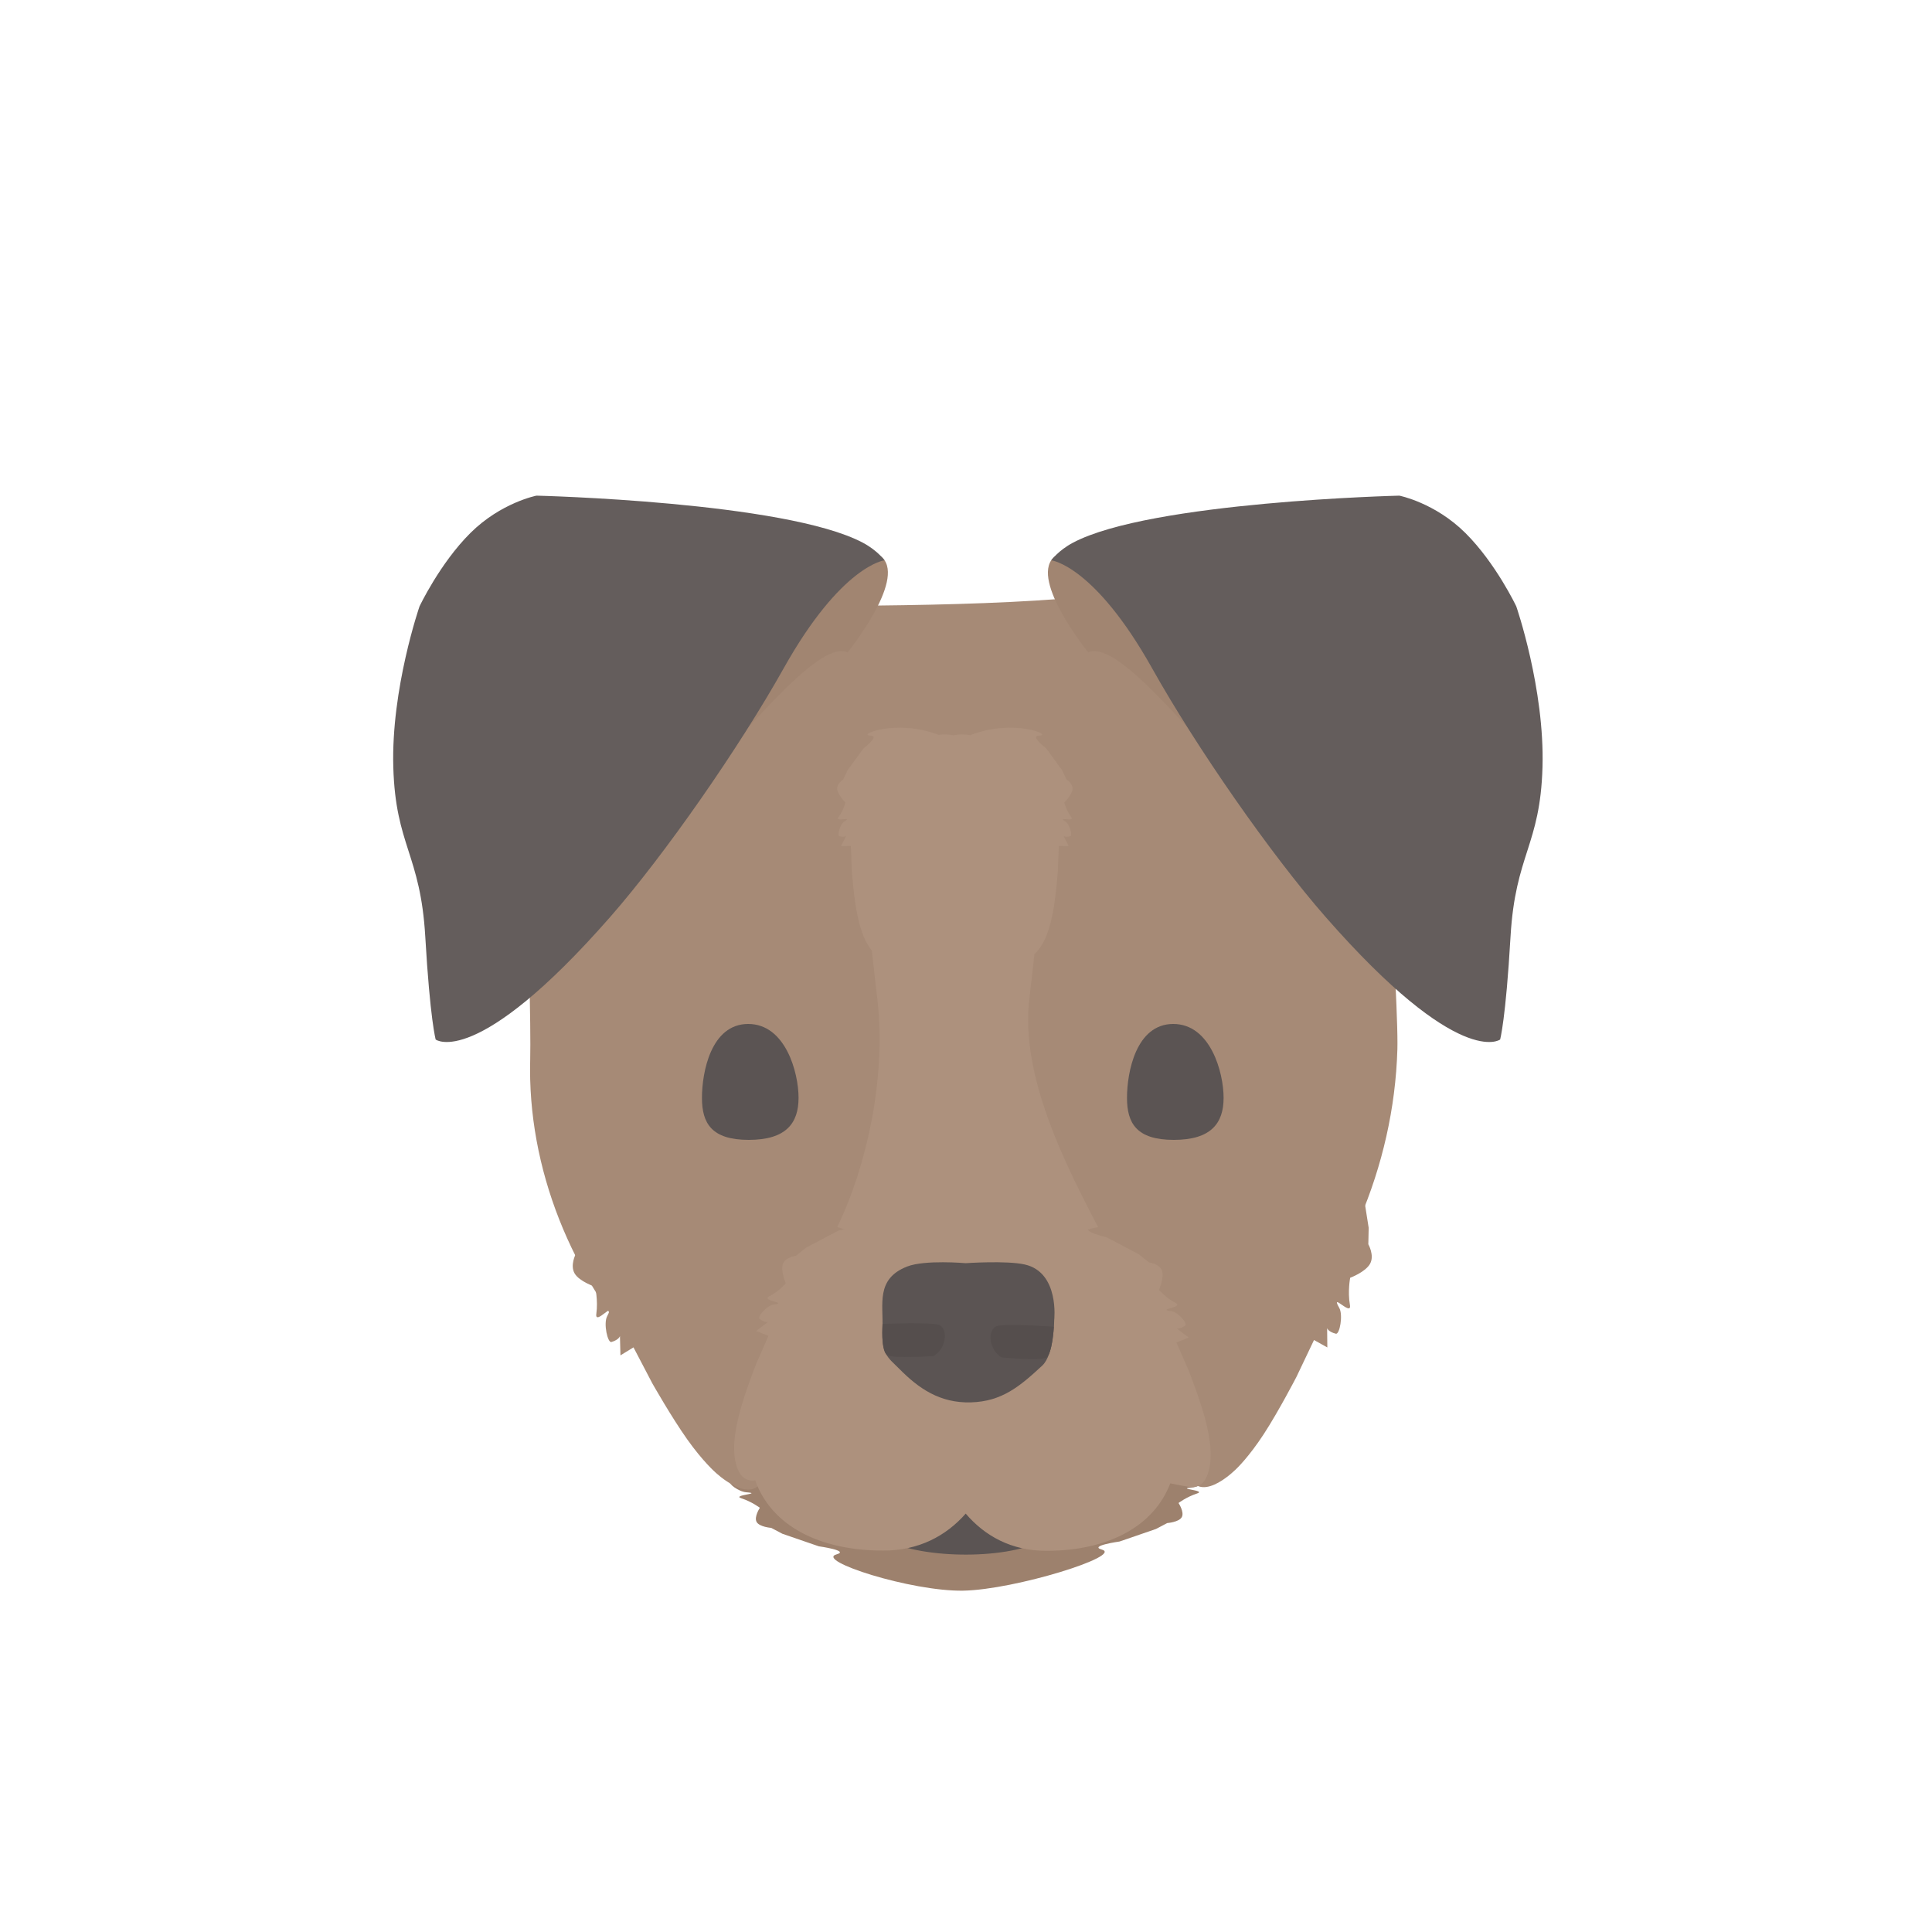 <svg width="300" height="300" viewBox="0 0 300 300" fill="none" xmlns="http://www.w3.org/2000/svg">
<path d="M149.568 246.997C141.493 247.141 126.49 242.309 129.907 241.359C131.978 240.784 127.142 240.109 127.142 240.109L121.485 238.161L119.749 237.246C119.749 237.246 117.928 237.11 117.489 236.331C117.049 235.552 117.99 234.131 117.99 234.131C117.99 234.131 116.782 233.199 115.107 232.651C114.313 232.391 115.24 232.209 115.974 232.064C116.676 231.926 117.201 231.823 115.869 231.72C114.692 231.629 112.951 230.305 113.434 230.083C114.432 229.624 114.917 229.753 114.917 229.753L112.825 228.727L114.969 228.166L112.786 224.908C112.786 224.908 110.897 221.773 109.951 219.462C109.005 217.151 109.002 215.665 109.002 215.665C109.002 215.665 108.682 211.386 112.691 211.769C118.781 212.351 124.988 213.945 124.988 213.945L124.862 212.534L130.545 214.856C130.545 214.856 134.082 215.351 134.853 215.715C139.941 218.119 137.802 215.75 137.802 215.75C139.192 215.382 140.83 217.073 140.83 217.073C140.83 217.073 143.16 217.37 146.007 217.955C147.073 218.175 148.116 218.72 149.084 219.227C149.248 219.313 149.409 219.397 149.568 219.479C150.268 219.341 151.06 218.926 151.908 218.482C152.877 217.975 153.919 217.43 154.985 217.21C157.833 216.625 160.163 216.328 160.163 216.328C160.163 216.328 161.801 214.637 163.19 215.005C163.19 215.005 161.051 217.375 166.139 214.971C166.91 214.607 170.447 214.112 170.447 214.112L176.131 211.79L176.004 213.2C176.004 213.2 182.211 211.606 188.301 211.024C192.311 210.641 191.99 214.92 191.99 214.92C191.99 214.92 191.987 216.406 191.041 218.717C190.095 221.028 188.206 224.163 188.206 224.163L186.023 227.421L188.168 227.982L186.075 229.008C186.075 229.008 186.56 228.879 187.558 229.338C188.042 229.56 186.301 230.884 185.123 230.975C183.791 231.078 184.316 231.181 185.019 231.32C185.752 231.464 186.68 231.646 185.885 231.906C184.21 232.454 183.002 233.386 183.002 233.386C183.002 233.386 183.943 234.807 183.504 235.586C183.064 236.365 181.244 236.501 181.244 236.501L179.507 237.416L173.85 239.364C173.85 239.364 169.014 240.039 171.085 240.614C174.502 241.564 157.617 246.853 149.568 246.997Z" fill="#9D816D"/>
<path d="M164.496 93C181.996 95.5 186.496 98 186.496 98C196.02 101.978 204.416 106.717 209.598 117.205C213.839 125.789 216.079 140.574 216.079 140.574C216.079 140.574 216.576 149.351 216.838 156.105C216.933 158.419 216.999 160.556 216.996 162C216.997 162.351 216.994 162.658 216.986 162.913C215.928 199.547 185.876 233.236 148.818 231.965C148.236 231.984 147.652 231.995 147.067 231.999C109.986 232.223 81.396 198.383 82.33 164.467C82.452 160.027 81.996 140.977 81.996 140.977L82.104 138.536C83.396 134.063 87.445 122.687 91.164 116.014C96.454 106.524 105.61 97.116 114.496 94C114.496 94 145.496 94.5 164.496 93Z" fill="#A68A76"/>
<path d="M108.903 172.42C108.271 172.357 107.642 172.326 107.018 172.329C94.684 172.388 86.861 183.08 90.16 181.165C92.16 180.003 90.124 185.005 90.124 185.005L89.255 192.171L89.401 194.729C89.401 194.729 88.481 196.478 89.232 197.747C89.984 199.016 92.406 199.804 92.406 199.804C92.406 199.804 92.894 201.919 92.598 204.008C92.458 204.999 93.255 204.394 93.886 203.915C94.49 203.456 94.941 203.113 94.272 204.397C93.681 205.531 94.359 208.559 94.941 208.387C96.141 208.033 96.265 207.462 96.265 207.462L96.342 210.459L98.368 209.218L101.302 214.826C101.302 214.826 104.254 220.037 106.699 223.488C109.144 226.938 111.082 228.627 111.082 228.627C111.082 228.627 116.472 233.762 118.39 229.815C121.302 223.82 122.966 216.575 122.966 216.575L124.73 218.286L125.127 210.673C125.127 210.673 126.615 207.013 126.604 205.925C126.536 198.741 128.338 203.303 128.338 203.303C129.656 202.503 128.437 199.15 128.437 199.15C128.437 199.15 129.455 196.772 130.408 193.614C130.611 192.942 130.671 192.159 130.672 191.346L108.903 172.42Z" fill="#A68A76"/>
<path d="M192.179 171.766C192.809 171.676 193.436 171.618 194.059 171.594C206.386 171.118 214.59 181.462 211.224 179.691C209.184 178.617 211.4 183.527 211.4 183.527L212.527 190.649L212.473 193.212C212.473 193.212 213.456 194.92 212.752 196.22C212.047 197.521 209.655 198.413 209.655 198.413C209.655 198.413 209.244 200.548 209.615 202.622C209.791 203.606 208.972 203.036 208.325 202.585C207.705 202.153 207.242 201.83 207.956 203.083C208.588 204.191 208.02 207.246 207.433 207.1C206.221 206.798 206.076 206.233 206.076 206.233L206.108 209.231L204.039 208.078L201.309 213.809C201.309 213.809 198.549 219.144 196.231 222.698C193.913 226.252 192.037 228.024 192.037 228.024C192.037 228.024 186.838 233.389 184.778 229.528C181.651 223.664 179.726 216.497 179.726 216.497L178.025 218.283L177.353 210.694C177.353 210.694 175.734 207.101 175.705 206.013C175.513 198.832 173.878 203.468 173.878 203.468C172.532 202.726 173.629 199.322 173.629 199.322C173.629 199.322 172.525 196.991 171.458 193.876C171.232 193.215 171.143 192.434 171.113 191.622L192.179 171.766Z" fill="#A68A76"/>
<path d="M139.285 226H160.593C160.593 226 167.409 236.209 161.759 239.245C156.109 242.282 142.198 242.1 136.871 238.756C131.544 235.412 139.285 226 139.285 226Z" fill="#5B5453"/>
<path d="M167.468 189.992C162.422 184.123 156.781 179.868 151.616 179.111C150.665 178.972 149.781 178.96 149 179.096C148.691 179.082 147.914 179.172 147.914 179.172C145.042 179.807 140.213 183.67 135.185 189.103C132.669 188.558 131.317 188.82 132.64 189.384C134.486 190.172 130.175 191.095 130.175 191.095L125.131 193.76L123.583 195.012C123.583 195.012 121.96 195.198 121.568 196.264C121.176 197.329 122.015 199.274 122.015 199.274C122.015 199.274 120.938 200.549 119.445 201.298C118.736 201.654 119.563 201.903 120.217 202.101C120.843 202.29 121.311 202.431 120.124 202.572C119.074 202.696 117.522 204.508 117.953 204.812C118.843 205.439 119.275 205.263 119.275 205.263L117.41 206.667L119.321 207.435L117.375 211.892C117.375 211.892 115.691 216.181 114.848 219.343C114.004 222.504 114.002 224.538 114.002 224.538C114.002 224.538 113.717 230.369 117.269 229.87C119.751 236.856 127.12 240.774 137.167 240.774C142.665 240.774 146.903 238.502 149.955 235.033C152.938 238.524 157.08 240.811 162.457 240.811C172.051 240.811 179.145 237.05 181.724 230.327C182.696 230.546 183.701 230.74 184.702 230.886C188.277 231.411 187.991 225.557 187.991 225.557C187.991 225.557 187.988 223.523 187.145 220.362C186.301 217.2 184.617 212.911 184.617 212.911L182.671 208.454L184.583 207.686L182.717 206.282C182.717 206.282 183.15 206.458 184.039 205.831C184.47 205.527 182.918 203.715 181.869 203.591C180.681 203.45 181.149 203.309 181.775 203.12C182.429 202.922 183.256 202.673 182.548 202.317C181.054 201.568 179.977 200.293 179.977 200.293C179.977 200.293 180.816 198.348 180.425 197.283C180.033 196.217 178.41 196.031 178.41 196.031L176.862 194.779L171.818 192.113C171.818 192.113 167.506 191.19 169.353 190.403C170.555 189.891 169.548 189.628 167.468 189.992Z" fill="#AD917D"/>
<path d="M140.868 196.663C143.632 195.588 149.942 196.146 149.942 196.146C149.942 196.146 156.251 195.71 159.103 196.345C164.559 197.559 163.698 204.978 163.698 204.978C163.698 204.978 163.679 210.347 161.84 212.05C158.412 215.224 155.615 217.623 150.759 217.76C145.903 217.897 142.598 215.546 139.646 212.558C137.845 210.736 136.842 210.358 137.025 206.216C137.188 202.559 135.943 198.579 140.868 196.663Z" fill="#5B5453"/>
<path d="M137.748 210.407C136.753 209.81 137.038 205.57 137.038 205.57C137.038 205.57 144.832 205.257 145.864 205.754C147.251 206.423 146.947 209.37 144.992 210.557C144.992 210.557 138.744 211.004 137.748 210.407Z" fill="#554E4D"/>
<path d="M162.439 210.816C163.444 210.235 163.629 206.006 163.629 206.006C163.629 206.006 155.739 205.464 154.698 205.945C153.3 206.592 153.553 209.543 155.488 210.761C155.488 210.761 161.433 211.397 162.439 210.816Z" fill="#554E4D"/>
<path d="M145.745 114.111C139.123 111.565 132.924 114.186 135.187 114.222C136.681 114.245 134.09 116.205 134.09 116.205L131.576 119.656L130.945 121.031C130.945 121.031 129.917 121.651 130.001 122.546C130.084 123.44 131.279 124.609 131.279 124.609C131.279 124.609 130.971 125.861 130.214 126.853C129.854 127.324 130.489 127.259 130.992 127.208C131.473 127.159 131.833 127.123 131.082 127.58C130.419 127.984 129.968 129.769 130.355 129.862C131.155 130.054 131.388 129.797 131.388 129.797L130.594 131.378L132.125 131.368L132.268 135.201C132.268 135.201 132.533 138.833 132.994 141.392C133.456 143.95 134.115 145.435 134.115 145.435C134.115 145.435 134.597 146.661 135.381 147.596C135.639 150.074 135.936 152.6 136.234 155.14C137.654 167.241 134.584 181.142 130.002 190.54C130.002 190.54 140.549 193.965 148.031 194.039C155.878 194.117 170.502 190.54 170.502 190.54C165.619 181.142 158.408 167.241 159.828 155.14C160.105 152.783 160.38 150.439 160.625 148.133C161.719 147.231 162.424 145.435 162.424 145.435C162.424 145.435 163.083 143.95 163.545 141.392C164.006 138.833 164.271 135.201 164.271 135.201L164.414 131.368L165.945 131.378L165.151 129.797C165.151 129.797 165.383 130.054 166.184 129.862C166.571 129.769 166.12 127.984 165.457 127.58C164.706 127.123 165.066 127.159 165.547 127.208C166.05 127.259 166.685 127.324 166.325 126.853C165.568 125.861 165.26 124.609 165.26 124.609C165.26 124.609 166.454 123.44 166.538 122.546C166.622 121.651 165.594 121.031 165.594 121.031L164.963 119.656L162.448 116.205C162.448 116.205 159.858 114.245 161.352 114.222C163.632 114.186 157.321 111.525 150.643 114.17C149.744 113.983 148.896 114.008 148.031 114.182C147.271 114.029 146.525 113.991 145.745 114.111Z" fill="#AD917D"/>
<path d="M116.27 177C122.058 177 124 174.411 124 170.47C124 166.53 121.967 159 116.179 159C110.39 159 109 166.53 109 170.47C109 174.411 110.481 177 116.27 177Z" fill="#5B5453"/>
<path d="M182.27 177C188.058 177 190 174.412 190 170.471C190 166.53 187.967 159 182.179 159C176.39 159 175 166.53 175 170.471C175 174.412 176.481 177 182.27 177Z" fill="#5B5453"/>
<path d="M168.978 101.303C168.978 101.303 159.998 90.216 163.548 86.619C165.976 84.159 175.617 93.037 175.617 93.037L194.878 121.951C191.372 123.433 174.743 98.686 168.978 101.303Z" fill="#A18571"/>
<path d="M232.938 161.419C232.938 161.419 226.661 166.149 205.855 142.405C197.36 132.71 185.817 116.117 178.903 103.778C169.917 87.743 163.246 87.004 163.246 87.004C163.246 87.004 164.313 85.491 166.604 84.273C178.621 77.889 217.289 76.964 217.289 76.964C217.289 76.964 222.802 78.046 227.546 82.763C232.29 87.48 235.446 94.155 235.446 94.155C235.446 94.155 239.871 106.932 239.518 119.138C239.165 131.344 235.296 132.61 234.552 145.467C233.809 158.325 232.938 161.419 232.938 161.419Z" fill="#645D5C"/>
<path d="M131.613 101.303C131.613 101.303 140.592 90.216 137.042 86.619C134.615 84.159 124.973 93.037 124.973 93.037L105.712 121.951C109.218 123.433 125.847 98.686 131.613 101.303Z" fill="#A18571"/>
<path d="M67.652 161.419C67.652 161.419 73.929 166.149 94.735 142.405C103.23 132.71 114.773 116.117 121.687 103.778C130.673 87.743 137.345 87.004 137.345 87.004C137.345 87.004 136.277 85.491 133.986 84.273C121.97 77.889 83.302 76.964 83.302 76.964C83.302 76.964 77.788 78.046 73.044 82.763C68.3 87.48 65.144 94.155 65.144 94.155C65.144 94.155 60.719 106.932 61.072 119.138C61.425 131.344 65.294 132.61 66.038 145.467C66.781 158.325 67.652 161.419 67.652 161.419Z" fill="#645D5C"/>
</svg>
